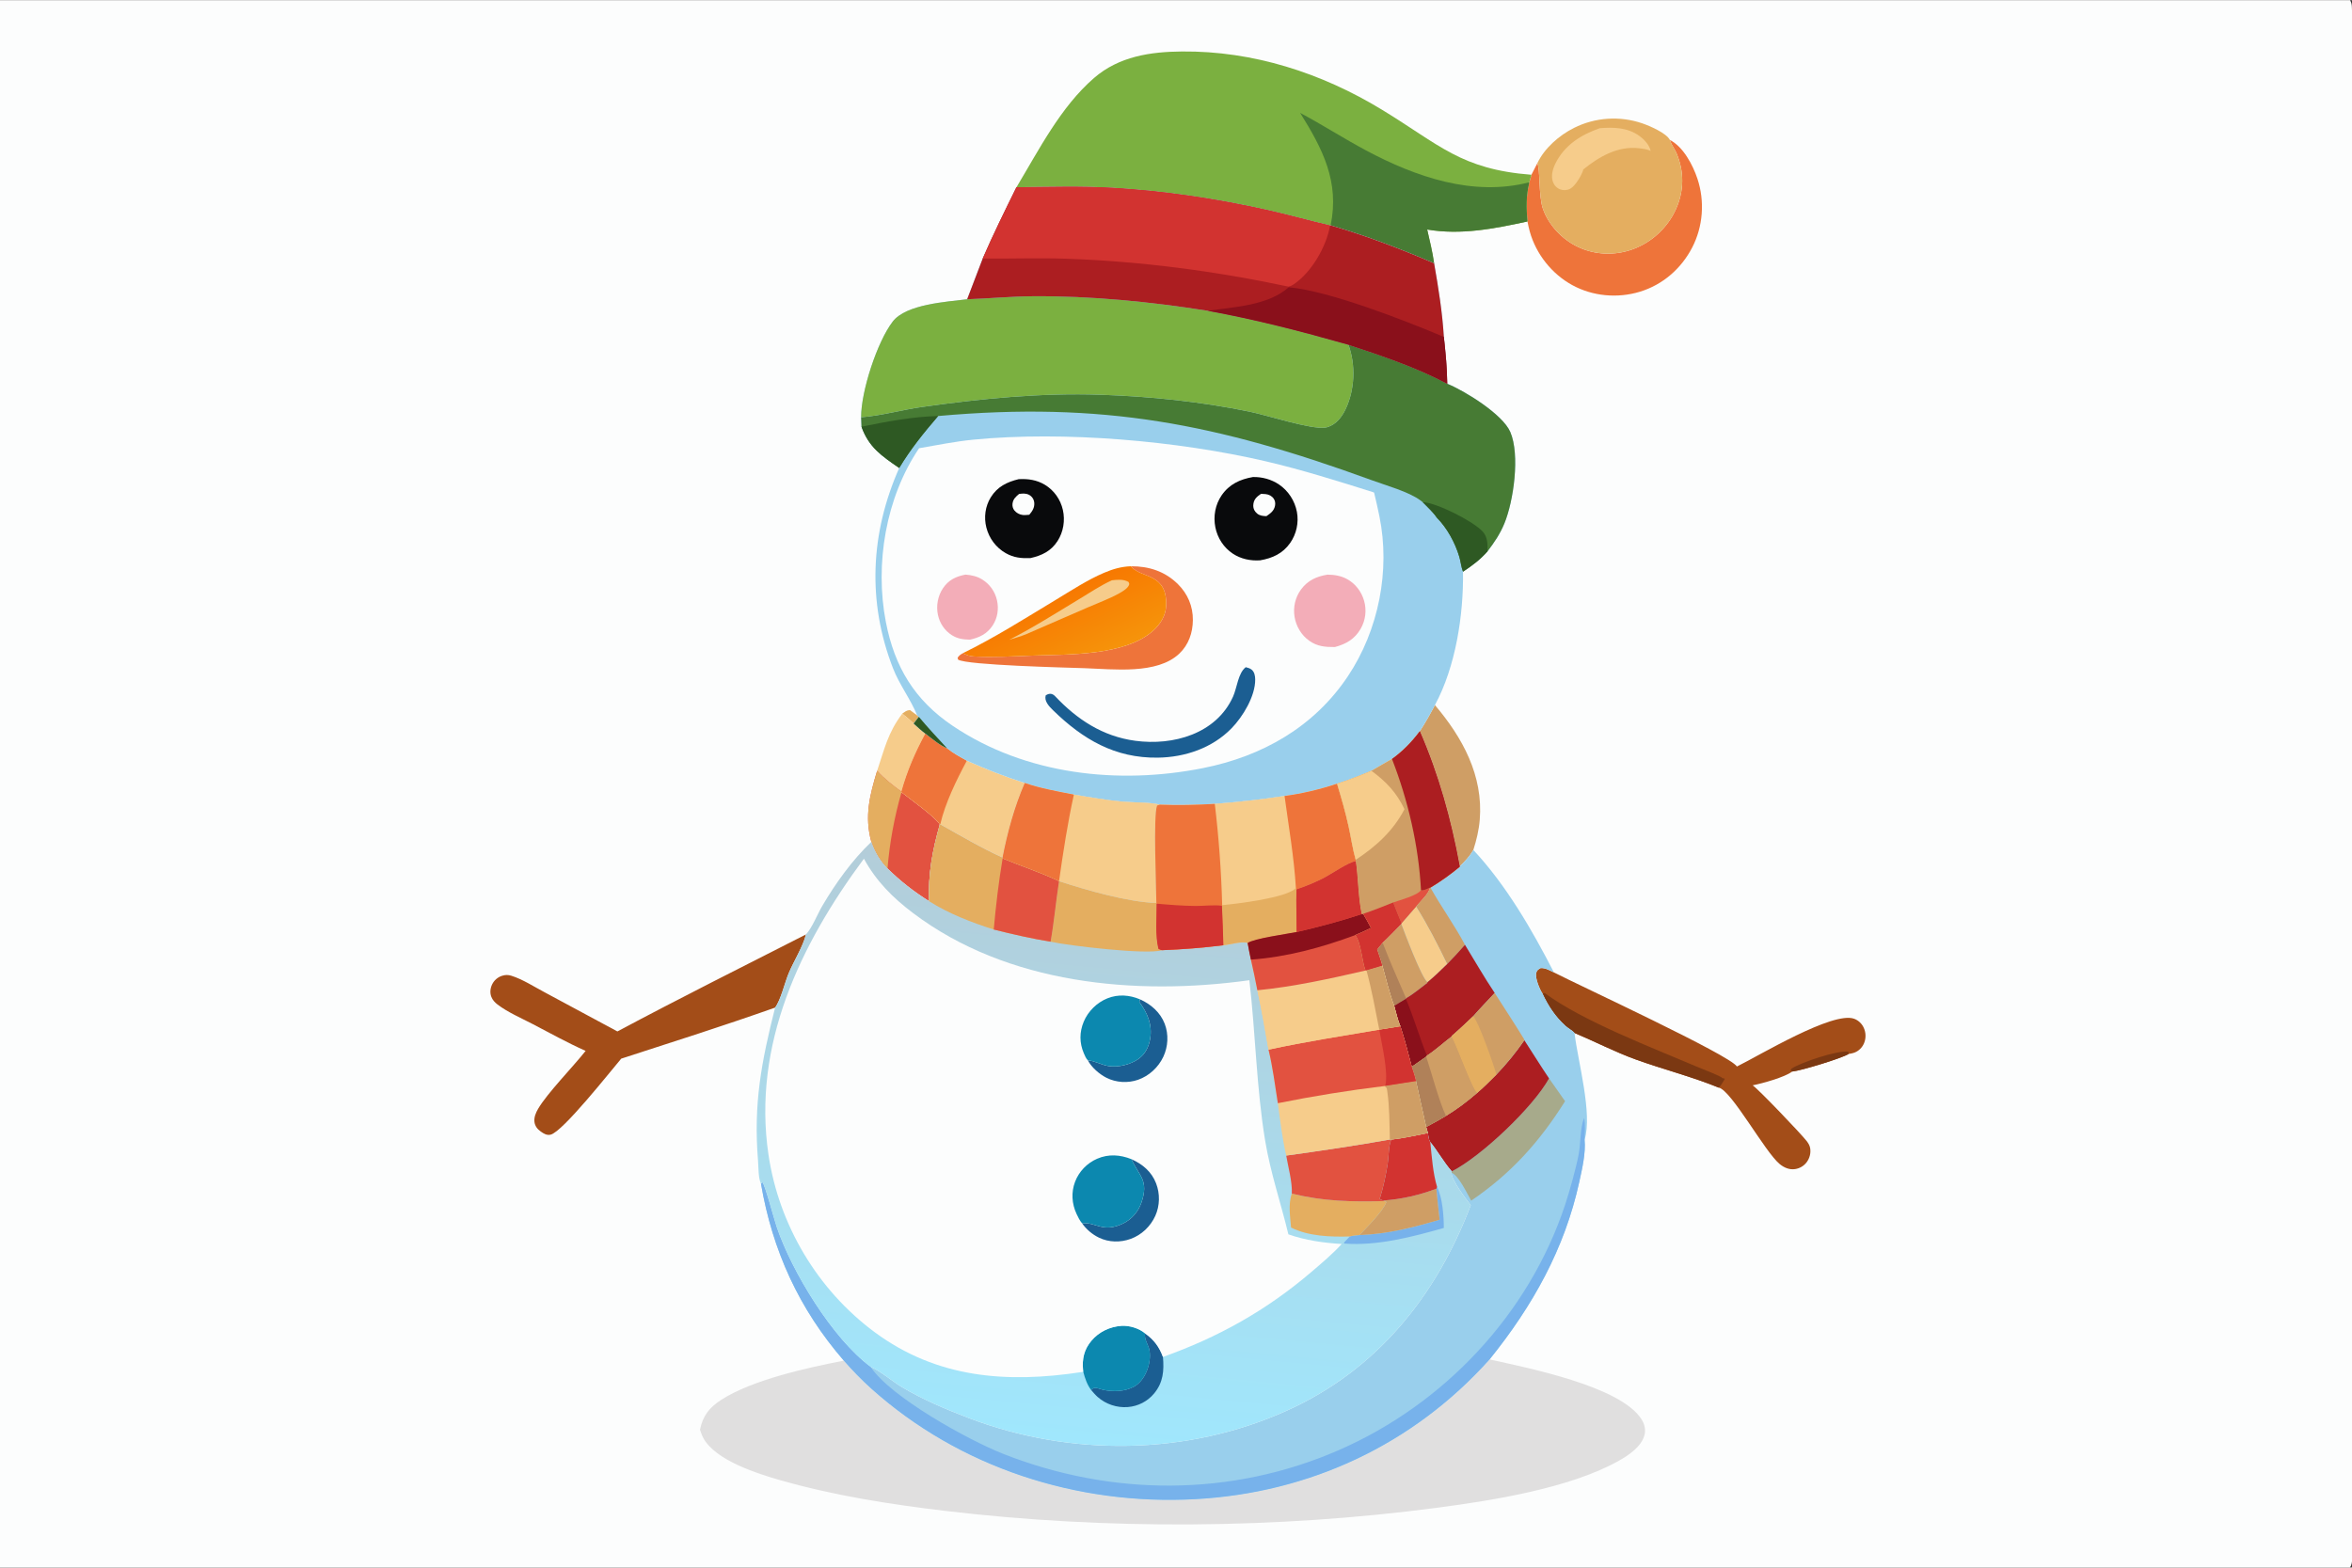<svg version="1.1" xmlns="http://www.w3.org/2000/svg" style="display: block;" viewBox="0 0 2048 1365" width="1536" height="1024">
<rect x="0" y="0" width="2048" height="1365" fill="#333333" stroke="none"/>
<defs>
	<linearGradient id="Gradient1" gradientUnits="userSpaceOnUse" x1="916.357" y1="521.034" x2="943.08" y2="577.751">
		<stop class="stop0" offset="0" stop-opacity="1" stop-color="rgb(247,121,1)"/>
		<stop class="stop1" offset="1" stop-opacity="1" stop-color="rgb(246,147,10)"/>
	</linearGradient>
	<linearGradient id="Gradient2" gradientUnits="userSpaceOnUse" x1="992.696" y1="759.601" x2="945.095" y2="1256.01">
		<stop class="stop0" offset="0" stop-opacity="1" stop-color="rgb(179,205,217)"/>
		<stop class="stop1" offset="1" stop-opacity="1" stop-color="rgb(160,231,253)"/>
	</linearGradient>
</defs>
<path transform="translate(0,0)" fill="rgb(252,253,253)" d="M 0 0 L 2046.25 0 C 2047.39 1.792 2047.78 3.344 2047.88 5.455 C 2048.76 24.67 2048 44.205 2048 63.456 L 2048.01 176.585 L 2048.02 521.767 L 2048.01 1154.27 L 2048 1307.91 C 2048 1318.52 2049.59 1353.27 2047.72 1361.52 C 2047.43 1362.81 2046.95 1363.89 2046.25 1365 L 0 1365 L 0 0 z"/>
<path transform="translate(0,0)" fill="rgb(228,174,96)" d="M 785.625 621.376 C 788.061 619.704 789.313 618.409 792.379 618.239 C 794.516 619.762 796.597 621.341 798.67 622.948 L 800.083 624.151 L 795.552 629.999 C 792.465 626.855 789.042 624.146 785.625 621.376 z"/>
<path transform="translate(0,0)" fill="rgb(246,204,139)" d="M 763.784 671.08 C 770.264 651.9 772.889 638.382 785.625 621.376 C 789.042 624.146 792.465 626.855 795.552 629.999 C 798.87 632.998 802.129 636.084 805.74 638.733 C 796.738 655.341 789.977 671.009 784.858 689.191 C 777.244 683.597 770.111 678.14 763.784 671.08 z"/>
<path transform="translate(0,0)" fill="rgb(207,158,101)" d="M 1249.46 613.896 C 1273.46 642.161 1291.63 675.286 1288.5 713.741 C 1287.76 722.843 1285.66 731.417 1282.91 740.094 C 1279.81 745.55 1275.7 749.96 1271.16 754.264 C 1263.63 713.305 1253 674.87 1236.37 636.538 C 1241.16 629.181 1245.37 621.663 1249.46 613.896 z"/>
<path transform="translate(0,0)" fill="rgb(226,82,64)" d="M 763.784 671.08 C 770.111 678.14 777.244 683.597 784.858 689.191 L 784.984 689.823 C 791.019 694.58 815.913 712.421 818.316 717.965 C 811.909 740.38 808.071 761.303 808.969 784.684 C 795.756 776.395 783.914 767.151 772.792 756.224 C 766.218 749.406 761.851 741.914 758.712 733.048 C 752.585 710.701 757.337 692.493 763.784 671.08 z"/>
<path transform="translate(0,0)" fill="rgb(228,174,96)" d="M 763.784 671.08 C 770.111 678.14 777.244 683.597 784.858 689.191 L 784.984 689.823 C 778.73 711.499 774.654 733.735 772.792 756.224 C 766.218 749.406 761.851 741.914 758.712 733.048 C 752.585 710.701 757.337 692.493 763.784 671.08 z"/>
<path transform="translate(0,0)" fill="rgb(246,204,139)" d="M 805.74 638.733 C 811.743 643.284 817.761 648.554 824.706 651.585 C 830.045 655.844 835.932 659.024 841.873 662.34 C 858.512 669.707 874.935 676.232 892.294 681.72 C 883.309 702.417 877.224 724.661 872.923 746.778 C 854.174 738.259 836.684 727.84 818.712 717.844 L 818.316 717.965 C 815.913 712.421 791.019 694.58 784.984 689.823 L 784.858 689.191 C 789.977 671.009 796.738 655.341 805.74 638.733 z"/>
<path transform="translate(0,0)" fill="rgb(238,116,58)" d="M 805.74 638.733 C 811.743 643.284 817.761 648.554 824.706 651.585 C 830.045 655.844 835.932 659.024 841.873 662.34 C 832.832 679.183 823.015 699.155 818.712 717.844 L 818.316 717.965 C 815.913 712.421 791.019 694.58 784.984 689.823 L 784.858 689.191 C 789.977 671.009 796.738 655.341 805.74 638.733 z"/>
<path transform="translate(0,0)" fill="rgb(238,116,58)" d="M 1454.05 121.733 C 1465.76 127.649 1474.11 143.651 1478.06 155.584 C 1484.55 175.126 1482.95 197.118 1473.47 215.417 C 1463.94 233.829 1447.76 247.891 1427.88 253.918 C 1408.46 259.803 1386.95 257.916 1369.08 248.16 C 1351.26 238.427 1337.54 221.118 1332.07 201.595 C 1331.25 198.672 1330.62 195.689 1330.03 192.714 C 1328.92 180.81 1328.77 170.223 1331.67 158.571 L 1333.49 152.04 L 1338.59 142.063 C 1341.25 146.825 1339.61 170.721 1343.54 181.81 C 1348.6 196.108 1360.37 208.413 1374.01 214.877 C 1389.07 222.013 1406.19 222.566 1421.8 216.876 C 1438.44 210.813 1452.21 197.92 1459.43 181.75 C 1466.46 166.009 1466.53 149.311 1459.94 133.548 C 1458.39 129.855 1455.68 126.436 1454.39 122.771 C 1454.27 122.427 1454.16 122.079 1454.05 121.733 z"/>
<path transform="translate(0,0)" fill="rgb(163,77,24)" d="M 701.829 813.635 C 699.006 824.705 691.182 836.835 686.71 847.573 C 683.336 855.673 679.871 870.763 674.919 877.38 C 630.631 893.044 585.608 907.349 540.915 921.841 C 532.167 932.058 489.912 985.758 479.388 988.043 C 476.084 988.76 473.629 987.235 470.949 985.366 C 468.034 983.334 465.856 980.648 465.383 977.034 C 464.845 972.929 466.54 969 468.553 965.53 C 476.331 952.123 499.005 928.907 509.934 915.077 C 494.233 908.076 479.018 899.625 463.778 891.676 C 453.793 886.467 442.172 881.502 433.217 874.667 C 430.887 872.889 428.923 870.791 427.842 868.019 C 426.459 864.474 426.898 860.511 428.535 857.135 C 430.256 853.587 433.398 850.874 437.156 849.68 C 440.008 848.774 442.408 848.734 445.247 849.625 C 455.269 852.772 465.214 859.3 474.553 864.215 L 537.597 898.125 C 591.842 869.187 647.031 841.539 701.829 813.635 z"/>
<path transform="translate(0,0)" fill="rgb(228,174,96)" d="M 1338.59 142.063 C 1344.82 128.872 1357.62 117.742 1370.48 111.268 C 1388.96 101.968 1410.53 100.56 1430.08 107.279 C 1436.29 109.418 1451.04 115.687 1454.05 121.733 C 1454.16 122.079 1454.27 122.427 1454.39 122.771 C 1455.68 126.436 1458.39 129.855 1459.94 133.548 C 1466.53 149.311 1466.46 166.009 1459.43 181.75 C 1452.21 197.92 1438.44 210.813 1421.8 216.876 C 1406.19 222.566 1389.07 222.013 1374.01 214.877 C 1360.37 208.413 1348.6 196.108 1343.54 181.81 C 1339.61 170.721 1341.25 146.825 1338.59 142.063 z"/>
<path transform="translate(0,0)" fill="rgb(246,204,139)" d="M 1393.06 111.491 C 1405.05 110.516 1417.23 110.829 1427.41 118.181 C 1431.55 121.167 1436.38 126.166 1437.28 131.324 C 1434.44 129.727 1430.24 129.315 1427.03 128.935 C 1408.72 126.772 1392.24 136.383 1378.6 147.454 C 1378.53 147.79 1378.51 148.139 1378.4 148.462 C 1376.72 153.186 1371.69 161.811 1367.27 164.19 C 1364.6 165.629 1361.39 165.8 1358.55 164.761 C 1355.54 163.66 1353.29 161.223 1352.21 158.235 C 1350.28 152.953 1352.11 146.757 1354.53 141.926 C 1362.45 126.106 1376.9 117.045 1393.06 111.491 z"/>
<path transform="translate(0,0)" fill="rgb(163,77,24)" d="M 1343.21 865.288 C 1340.68 861.609 1336.54 851.645 1337.62 847.24 C 1338.24 844.731 1339.43 844.174 1341.44 842.956 C 1345.59 842.631 1349.37 845 1353.05 846.724 C 1375.56 858.314 1506.27 918.699 1512.41 928.659 L 1513.13 928.314 C 1531.76 919.201 1596.09 880.21 1614.55 887.113 C 1618.28 888.51 1621.3 891.42 1622.92 895.058 C 1624.79 899.245 1624.9 904.062 1623.15 908.302 C 1621.62 912.019 1618.7 915.005 1614.95 916.496 C 1613.29 917.155 1611.35 917.456 1609.6 917.79 C 1603.92 921.436 1568.3 932.34 1560.57 933.059 C 1554.13 938.016 1534.53 943.415 1526.1 945.081 C 1531.21 948.404 1568.01 987.052 1572.99 993.395 C 1574.45 995.265 1575.78 997.327 1576.19 999.708 C 1576.94 1003.99 1575.78 1008.5 1573.2 1011.98 C 1570.76 1015.25 1567.11 1017.43 1563.08 1018.02 C 1558.03 1018.76 1553.45 1016.75 1549.62 1013.6 C 1536.72 1002.98 1507.67 949.477 1496.63 947.083 C 1473.07 937.421 1448.15 931.19 1424.23 922.515 C 1405.92 915.874 1388.92 906.974 1371.02 899.475 C 1369.33 897.359 1365.44 895.317 1363.26 893.347 C 1354.31 885.241 1348.35 876.141 1343.21 865.288 z"/>
<path transform="translate(0,0)" fill="rgb(123,56,18)" d="M 1560.57 933.059 L 1559.1 932.02 L 1559.97 930.495 C 1568.41 925.004 1600 914.381 1609.5 915.757 L 1609.6 917.79 C 1603.92 921.436 1568.3 932.34 1560.57 933.059 z"/>
<path transform="translate(0,0)" fill="rgb(123,56,18)" d="M 1343.21 865.288 L 1345.03 864.674 C 1377.69 889.028 1439.94 912.805 1478.73 929.343 C 1481.41 930.486 1499.16 937.29 1499.64 938.713 L 1501.96 939.321 C 1500.37 941.827 1498.78 945.054 1496.63 947.083 C 1473.07 937.421 1448.15 931.19 1424.23 922.515 C 1405.92 915.874 1388.92 906.974 1371.02 899.475 C 1369.33 897.359 1365.44 895.317 1363.26 893.347 C 1354.31 885.241 1348.35 876.141 1343.21 865.288 z"/>
<path transform="translate(0,0)" fill="rgb(123,176,64)" d="M 885.087 162.913 C 904.658 130.336 923.56 92.892 952.68 67.714 C 974.389 48.945 1001.6 44.913 1029.22 44.664 C 1091.09 44.109 1150.53 63.279 1203.11 95.252 C 1253.75 126.052 1271.86 147.254 1333.49 152.04 L 1331.67 158.571 C 1328.77 170.223 1328.92 180.81 1330.03 192.714 C 1301.24 198.989 1272.17 204.755 1242.72 199.729 C 1244.94 209.477 1247.35 219.231 1248.75 229.137 C 1219.17 216.439 1189.58 205.105 1158.64 196.091 L 1158.17 196.222 C 1139.4 191.85 1120.87 186.576 1102.05 182.402 C 1058.33 172.705 1013.83 166.039 969.106 163.426 C 941.047 161.786 913.157 162.719 885.087 162.913 z"/>
<path transform="translate(0,0)" fill="rgb(71,123,52)" d="M 1132.11 98.164 C 1151.5 108.485 1170.04 120.456 1189.42 130.809 C 1232.69 153.913 1282.67 171.257 1331.67 158.571 C 1328.77 170.223 1328.92 180.81 1330.03 192.714 C 1301.24 198.989 1272.17 204.755 1242.72 199.729 C 1244.94 209.477 1247.35 219.231 1248.75 229.137 C 1219.17 216.439 1189.58 205.105 1158.64 196.091 C 1166.57 158 1151.56 129.329 1132.11 98.164 z"/>
<path transform="translate(0,0)" fill="rgb(224,223,223)" d="M 734.771 1184.83 C 742.296 1193.4 750.06 1201.47 758.551 1209.1 C 835.413 1278.12 938.054 1311.08 1040.72 1305.5 C 1140.27 1300.1 1230.51 1258.09 1297.05 1183.76 C 1330.22 1191.22 1410.99 1206.99 1429.32 1235.89 C 1431.92 1239.99 1433.15 1244.66 1431.97 1249.46 C 1429.43 1259.81 1417.94 1267.38 1409.28 1272.22 C 1366.9 1295.92 1299.88 1306.59 1251.49 1312.96 C 1111.61 1331.39 963.404 1332.33 823.353 1315.73 C 775.011 1310 726.594 1302.43 679.7 1289.04 C 659.542 1283.28 622.943 1271.75 612.405 1252.21 C 611.189 1249.95 610.344 1247.44 609.493 1245.03 C 612.018 1232.87 617.507 1225.8 627.917 1219.05 C 654.904 1201.56 702.992 1191.01 734.771 1184.83 z"/>
<path transform="translate(0,0)" fill="rgb(153,207,236)" d="M 1271.16 754.264 C 1275.7 749.96 1279.81 745.55 1282.91 740.094 C 1311.41 770.554 1334.16 809.834 1353.05 846.724 C 1349.37 845 1345.59 842.631 1341.44 842.956 C 1339.43 844.174 1338.24 844.731 1337.62 847.24 C 1336.54 851.645 1340.68 861.609 1343.21 865.288 C 1348.35 876.141 1354.31 885.241 1363.26 893.347 C 1365.44 895.317 1369.33 897.359 1371.02 899.475 C 1371.04 899.681 1371.06 899.886 1371.09 900.091 C 1373.81 923.53 1386.91 970.046 1379.77 992.381 C 1380.89 1003.97 1377.64 1017.74 1375.17 1029.07 C 1362.41 1087.64 1334.4 1137.41 1297.05 1183.76 C 1230.51 1258.09 1140.27 1300.1 1040.72 1305.5 C 938.054 1311.08 835.413 1278.12 758.551 1209.1 C 750.06 1201.47 742.296 1193.4 734.771 1184.83 C 695.858 1140 672.595 1089.04 662.609 1030.64 L 663.923 1029.54 C 666.493 1033.03 673.901 1061.36 676.271 1068.38 C 689.397 1107.27 724.902 1165.67 758.055 1190.21 C 767.699 1194.53 776.407 1202.55 785.592 1208.03 C 803.618 1218.79 823.967 1227.38 843.546 1234.84 C 932.445 1268.71 1033.6 1267.6 1120.58 1228.35 C 1198.8 1193.05 1250.65 1128.57 1280.65 1049.45 C 1276.3 1043.99 1263.68 1027.35 1263.89 1021.09 L 1264.17 1020 C 1257.17 1012.1 1252.12 1002.63 1245.42 994.452 C 1243.9 992.458 1243.73 989.07 1243.29 986.634 L 1241.81 981.321 L 1232.93 941.338 C 1232.05 937.11 1230.6 933.015 1229.28 928.907 C 1226.22 917.049 1223.13 905.272 1219.33 893.619 C 1216.97 888.167 1215.67 881.71 1213.99 875.981 C 1209.68 864.796 1206.9 852.429 1203.65 840.874 C 1202.47 836.137 1200.64 831.398 1199.14 826.741 L 1203.92 820.779 C 1209.48 815.544 1214.77 809.946 1220.16 804.534 L 1220.42 803.887 L 1233.05 789.372 C 1236.86 784.133 1243.23 779.296 1245.09 772.98 L 1245.57 772.929 C 1254.55 767.516 1262.89 761.568 1270.96 754.879 L 1271.16 754.264 z"/>
<path transform="translate(0,0)" fill="rgb(207,158,101)" d="M 1245.09 772.98 L 1245.57 772.929 C 1255.04 789.842 1266.46 805.445 1275.61 822.684 C 1270.55 828.418 1265.47 834.05 1260.09 839.477 C 1251.9 822.509 1243.09 805.298 1233.05 789.372 C 1236.86 784.133 1243.23 779.296 1245.09 772.98 z"/>
<path transform="translate(0,0)" fill="rgb(246,204,139)" d="M 1233.05 789.372 C 1243.09 805.298 1251.9 822.509 1260.09 839.477 C 1254.49 844.895 1248.97 850.371 1242.92 855.282 C 1237.49 850.731 1223.31 812.934 1220.16 804.534 L 1220.42 803.887 L 1233.05 789.372 z"/>
<path transform="translate(0,0)" fill="rgb(207,158,101)" d="M 1220.16 804.534 C 1223.31 812.934 1237.49 850.731 1242.92 855.282 L 1242.86 855.843 C 1236.84 860.356 1230.82 865.499 1224.32 869.279 L 1224.2 869.849 L 1213.99 875.981 C 1209.68 864.796 1206.9 852.429 1203.65 840.874 C 1202.47 836.137 1200.64 831.398 1199.14 826.741 L 1203.92 820.779 C 1209.48 815.544 1214.77 809.946 1220.16 804.534 z"/>
<path transform="translate(0,0)" fill="rgb(176,129,89)" d="M 1203.92 820.779 C 1210.17 837.164 1217.35 853.192 1224.32 869.279 L 1224.2 869.849 L 1213.99 875.981 C 1209.68 864.796 1206.9 852.429 1203.65 840.874 C 1202.47 836.137 1200.64 831.398 1199.14 826.741 L 1203.92 820.779 z"/>
<path transform="translate(0,0)" fill="rgb(167,170,139)" d="M 1348.84 939.04 L 1362.79 958.887 C 1340.63 994.216 1315.65 1022.03 1281.04 1045.5 C 1277.36 1039.2 1270.39 1023.94 1263.89 1021.09 L 1264.17 1020 C 1289.98 1006.87 1334.98 964.081 1348.84 939.04 z"/>
<path transform="translate(0,0)" fill="rgb(172,30,33)" d="M 1275.61 822.684 C 1284.16 836.647 1292.39 851.043 1301.5 864.636 C 1295.24 871.376 1288.81 878.015 1282.76 884.93 C 1276.61 890.707 1270.53 896.56 1264.13 902.045 L 1263.9 902.674 C 1256.76 908.058 1250 914.416 1242.49 919.218 L 1241.87 920.117 L 1229.28 928.907 C 1226.22 917.049 1223.13 905.272 1219.33 893.619 C 1216.97 888.167 1215.67 881.71 1213.99 875.981 L 1224.2 869.849 L 1224.32 869.279 C 1230.82 865.499 1236.84 860.356 1242.86 855.843 L 1242.92 855.282 C 1248.97 850.371 1254.49 844.895 1260.09 839.477 C 1265.47 834.05 1270.55 828.418 1275.61 822.684 z"/>
<path transform="translate(0,0)" fill="rgb(138,16,27)" d="M 1224.2 869.849 C 1231.12 885.938 1235.87 902.98 1242.49 919.218 L 1241.87 920.117 L 1229.28 928.907 C 1226.22 917.049 1223.13 905.272 1219.33 893.619 C 1216.97 888.167 1215.67 881.71 1213.99 875.981 L 1224.2 869.849 z"/>
<path transform="translate(0,0)" fill="rgb(172,30,33)" d="M 1327.33 905.804 C 1334.51 916.86 1341.47 928.12 1348.84 939.04 C 1334.98 964.081 1289.98 1006.87 1264.17 1020 C 1257.17 1012.1 1252.12 1002.63 1245.42 994.452 C 1243.9 992.458 1243.73 989.07 1243.29 986.634 L 1241.81 981.321 C 1247.68 978.262 1253.38 975.041 1259.08 971.682 C 1268.74 965.843 1277.57 959.125 1286.1 951.75 C 1292.02 946.714 1297.46 941.177 1302.97 935.703 C 1311.95 926.304 1319.97 916.524 1327.33 905.804 z"/>
<path transform="translate(0,0)" fill="rgb(207,158,101)" d="M 1301.5 864.636 C 1310.1 878.134 1318.96 891.527 1327.29 905.186 L 1327.33 905.804 C 1319.97 916.524 1311.95 926.304 1302.97 935.703 C 1297.46 941.177 1292.02 946.714 1286.1 951.75 C 1277.57 959.125 1268.74 965.843 1259.08 971.682 C 1253.38 975.041 1247.68 978.262 1241.81 981.321 L 1232.93 941.338 C 1232.05 937.11 1230.6 933.015 1229.28 928.907 L 1241.87 920.117 L 1242.49 919.218 C 1250 914.416 1256.76 908.058 1263.9 902.674 L 1264.13 902.045 C 1270.53 896.56 1276.61 890.707 1282.76 884.93 C 1288.81 878.015 1295.24 871.376 1301.5 864.636 z"/>
<path transform="translate(0,0)" fill="rgb(228,174,96)" d="M 1282.76 884.93 C 1287.36 889.139 1301 928.114 1302.97 935.703 C 1297.46 941.177 1292.02 946.714 1286.1 951.75 C 1281.85 948.544 1268.24 910.364 1263.9 902.674 L 1264.13 902.045 C 1270.53 896.56 1276.61 890.707 1282.76 884.93 z"/>
<path transform="translate(0,0)" fill="rgb(207,158,101)" d="M 1242.49 919.218 C 1250 914.416 1256.76 908.058 1263.9 902.674 C 1268.24 910.364 1281.85 948.544 1286.1 951.75 C 1277.57 959.125 1268.74 965.843 1259.08 971.682 C 1253.38 975.041 1247.68 978.262 1241.81 981.321 L 1232.93 941.338 C 1232.05 937.11 1230.6 933.015 1229.28 928.907 L 1241.87 920.117 L 1242.49 919.218 z"/>
<path transform="translate(0,0)" fill="rgb(176,129,89)" d="M 1241.87 920.117 C 1246.4 933.808 1253.37 959.959 1259.08 971.682 C 1253.38 975.041 1247.68 978.262 1241.81 981.321 L 1232.93 941.338 C 1232.05 937.11 1230.6 933.015 1229.28 928.907 L 1241.87 920.117 z"/>
<path transform="translate(0,0)" fill="rgb(119,178,235)" d="M 758.055 1190.21 C 775.381 1216.72 843.608 1254.22 873.427 1265.98 C 967.835 1303.21 1071.99 1303.63 1165.49 1262.9 C 1257.26 1222.92 1331.22 1144.57 1362.81 1049.11 C 1366.76 1037.18 1372.28 1017.45 1374.61 1005.3 C 1376.49 995.43 1375.74 982.633 1379.37 973.408 C 1380.58 979.547 1379.95 986.149 1379.77 992.381 C 1380.89 1003.97 1377.64 1017.74 1375.17 1029.07 C 1362.41 1087.64 1334.4 1137.41 1297.05 1183.76 C 1230.51 1258.09 1140.27 1300.1 1040.72 1305.5 C 938.054 1311.08 835.413 1278.12 758.551 1209.1 C 750.06 1201.47 742.296 1193.4 734.771 1184.83 C 695.858 1140 672.595 1089.04 662.609 1030.64 L 663.923 1029.54 C 666.493 1033.03 673.901 1061.36 676.271 1068.38 C 689.397 1107.27 724.902 1165.67 758.055 1190.21 z"/>
<path transform="translate(0,0)" fill="rgb(153,207,236)" d="M 885.087 162.913 C 913.157 162.719 941.047 161.786 969.106 163.426 C 1013.83 166.039 1058.33 172.705 1102.05 182.402 C 1120.87 186.576 1139.4 191.85 1158.17 196.222 L 1158.64 196.091 C 1189.58 205.105 1219.17 216.439 1248.75 229.137 C 1252.45 250.203 1255.93 271.869 1257.22 293.246 C 1258.71 306.689 1260.03 320.511 1260.17 334.043 C 1275.48 340.253 1308.45 360.589 1315.1 376.074 C 1323.64 395.945 1318.03 436.11 1309.92 455.778 C 1306.19 464.826 1301.17 472.289 1295.26 479.979 C 1288.92 487.149 1281.88 492.463 1273.91 497.69 C 1274.46 535.34 1267.55 580.472 1249.46 613.896 C 1245.37 621.663 1241.16 629.181 1236.37 636.538 C 1229.35 645.916 1221.61 653.94 1212.06 660.825 L 1194.19 671.135 C 1184.29 675.273 1174.49 679.191 1164.25 682.367 C 1149.8 687.205 1133.6 691.081 1118.52 693.062 C 1098.29 696.16 1078.19 698.384 1057.78 699.932 C 1041.8 700.872 1025.78 701.268 1009.77 700.623 C 1001.62 698.478 986.355 698.834 977.239 697.986 C 963.099 696.67 949.076 694.23 935.082 691.856 C 920.749 689.038 906.133 686.485 892.294 681.72 C 874.935 676.232 858.512 669.707 841.873 662.34 C 835.932 659.024 830.045 655.844 824.706 651.585 C 817.761 648.554 811.743 643.284 805.74 638.733 C 802.129 636.084 798.87 632.998 795.552 629.999 L 800.083 624.151 L 798.67 622.948 C 792.927 608.738 783.175 596.272 777.538 581.732 C 755.01 523.628 757.924 464.058 782.995 407.381 C 767.915 396.964 756.592 389.521 750.156 371.443 L 749.824 363.243 C 749.712 340.85 763.728 297.563 777.396 279.828 C 789.005 264.765 824.239 262.685 842.141 260.466 L 855.689 225.017 C 864.801 204.022 874.951 183.429 885.087 162.913 z"/>
<path transform="translate(0,0)" fill="rgb(46,89,35)" d="M 800.083 624.151 C 808.006 633.631 816.315 642.536 824.706 651.585 C 817.761 648.554 811.743 643.284 805.74 638.733 C 802.129 636.084 798.87 632.998 795.552 629.999 L 800.083 624.151 z"/>
<path transform="translate(0,0)" fill="rgb(71,123,52)" d="M 1174.15 300.069 C 1202.92 309.581 1233.34 319.774 1260.17 334.043 C 1275.48 340.253 1308.45 360.589 1315.1 376.074 C 1323.64 395.945 1318.03 436.11 1309.92 455.778 C 1306.19 464.826 1301.17 472.289 1295.26 479.979 C 1288.92 487.149 1281.88 492.463 1273.91 497.69 C 1272.34 493.74 1271.93 488.865 1270.69 484.717 C 1267.04 472.513 1260.13 459.746 1251.11 450.662 C 1247.78 445.742 1242.98 441.477 1238.86 437.204 C 1238.49 436.897 1238.11 436.591 1237.73 436.302 L 1237.11 435.838 C 1226.68 427.939 1206.46 422.561 1193.82 417.819 C 1059.44 368.835 960.016 349.349 816.904 362.15 C 804.36 376.766 792.922 390.807 782.995 407.381 C 767.915 396.964 756.592 389.521 750.156 371.443 L 749.824 363.243 C 767.576 361.875 785.309 356.748 803.017 354.25 C 854.322 347.014 906.557 341.822 958.423 343.612 C 1001.87 345.11 1045.52 349.614 1088.12 358.356 C 1103.41 361.494 1141.42 373.945 1153.86 372.256 C 1154.62 372.152 1155.29 372.007 1156.03 371.772 C 1163.49 369.398 1168.43 363.039 1171.67 356.225 C 1179.77 339.183 1180.59 317.704 1174.15 300.069 z"/>
<path transform="translate(0,0)" fill="rgb(46,89,35)" d="M 1238.86 437.204 C 1250.97 437.592 1282.37 453.652 1290.76 462.451 C 1295.56 467.495 1295.26 473.482 1295.26 479.979 C 1288.92 487.149 1281.88 492.463 1273.91 497.69 C 1272.34 493.74 1271.93 488.865 1270.69 484.717 C 1267.04 472.513 1260.13 459.746 1251.11 450.662 C 1247.78 445.742 1242.98 441.477 1238.86 437.204 z"/>
<path transform="translate(0,0)" fill="rgb(46,89,35)" d="M 750.156 371.443 C 771.878 367.039 794.699 362.674 816.904 362.15 C 804.36 376.766 792.922 390.807 782.995 407.381 C 767.915 396.964 756.592 389.521 750.156 371.443 z"/>
<path transform="translate(0,0)" fill="rgb(123,176,64)" d="M 842.141 260.466 C 861.179 259.811 880.173 257.986 899.227 257.844 C 950.106 257.463 1001.33 262.575 1051.55 270.488 C 1093.36 278.108 1133.31 288.474 1174.15 300.069 C 1180.59 317.704 1179.77 339.183 1171.67 356.225 C 1168.43 363.039 1163.49 369.398 1156.03 371.772 C 1155.29 372.007 1154.62 372.152 1153.86 372.256 C 1141.42 373.945 1103.41 361.494 1088.12 358.356 C 1045.52 349.614 1001.87 345.11 958.423 343.612 C 906.557 341.822 854.322 347.014 803.017 354.25 C 785.309 356.748 767.576 361.875 749.824 363.243 C 749.712 340.85 763.728 297.563 777.396 279.828 C 789.005 264.765 824.239 262.685 842.141 260.466 z"/>
<path transform="translate(0,0)" fill="rgb(172,30,33)" d="M 885.087 162.913 C 913.157 162.719 941.047 161.786 969.106 163.426 C 1013.83 166.039 1058.33 172.705 1102.05 182.402 C 1120.87 186.576 1139.4 191.85 1158.17 196.222 L 1158.64 196.091 C 1189.58 205.105 1219.17 216.439 1248.75 229.137 C 1252.45 250.203 1255.93 271.869 1257.22 293.246 C 1258.71 306.689 1260.03 320.511 1260.17 334.043 C 1233.34 319.774 1202.92 309.581 1174.15 300.069 C 1133.31 288.474 1093.36 278.108 1051.55 270.488 C 1001.33 262.575 950.106 257.463 899.227 257.844 C 880.173 257.986 861.179 259.811 842.141 260.466 L 855.689 225.017 C 864.801 204.022 874.951 183.429 885.087 162.913 z"/>
<path transform="translate(0,0)" fill="rgb(138,16,27)" d="M 1122.16 250.012 C 1157.41 253.162 1223.44 278.979 1257.22 293.246 C 1258.71 306.689 1260.03 320.511 1260.17 334.043 C 1233.34 319.774 1202.92 309.581 1174.15 300.069 C 1133.31 288.474 1093.36 278.108 1051.55 270.488 C 1074.36 267.187 1104.01 266.095 1122.16 250.012 z"/>
<path transform="translate(0,0)" fill="rgb(210,51,48)" d="M 885.087 162.913 C 913.157 162.719 941.047 161.786 969.106 163.426 C 1013.83 166.039 1058.33 172.705 1102.05 182.402 C 1120.87 186.576 1139.4 191.85 1158.17 196.222 C 1154.9 214.806 1141.93 237.265 1126.1 247.73 C 1124.71 248.654 1123.58 249.075 1121.96 249.459 C 1058.19 235.941 993.416 227.341 928.224 225.151 C 904.095 224.341 879.844 225.242 855.689 225.017 C 864.801 204.022 874.951 183.429 885.087 162.913 z"/>
<path transform="translate(0,0)" fill="rgb(252,253,253)" d="M 800.298 390.202 C 816.096 387.478 831.705 384.291 847.683 382.731 C 926.259 375.055 1025.5 383.711 1102.29 401.627 C 1133.9 409.002 1164.93 418.831 1195.87 428.551 L 1196.51 428.871 C 1198.17 435.736 1199.72 442.644 1201.13 449.565 C 1210.74 496.748 1200.44 548.631 1173.73 588.695 C 1144.2 633.009 1099.04 658.55 1047.5 668.797 C 973.663 683.477 892.926 674.58 829.652 632.029 C 796.286 609.591 778.917 580.569 771.364 541.551 C 761.599 491.105 771.268 433.156 800.298 390.202 z"/>
<path transform="translate(0,0)" fill="rgb(243,173,184)" d="M 840.722 500.276 C 845.948 500.676 850.869 501.76 855.359 504.574 C 861.892 508.668 866.428 515.107 868.125 522.621 C 869.829 530.165 868.622 538.009 864.383 544.523 C 859.648 551.801 852.848 555.122 844.615 556.931 C 838.808 556.808 833.875 556.193 828.871 553.04 C 822.582 549.078 818.34 542.747 816.742 535.52 C 814.99 527.597 816.576 518.844 821.115 512.105 C 825.975 504.89 832.408 501.848 840.722 500.276 z"/>
<path transform="translate(0,0)" fill="rgb(27,94,146)" d="M 1084.73 580.907 C 1086.52 581.341 1088.48 581.883 1089.92 583.093 C 1092.36 585.14 1092.93 588.568 1092.96 591.574 C 1093.11 606.105 1082.21 624.047 1072.36 634.133 C 1055.56 651.341 1031.93 659.339 1008.23 659.688 C 970.82 660.241 942.935 643.717 917.116 618.58 C 915.247 616.77 913.236 614.733 911.886 612.505 C 910.477 610.178 909.904 608.135 910.519 605.499 C 913.4 603.474 916.267 603.554 918.723 606.155 C 937.959 626.531 960.184 641.181 988.529 644.997 C 1021.51 649.439 1059.03 639.009 1073.67 606.553 C 1077.18 598.764 1078.03 586.068 1084.73 580.907 z"/>
<path transform="translate(0,0)" fill="rgb(243,173,184)" d="M 1155.93 500.299 C 1161.94 500.354 1167.65 501.272 1172.98 504.195 C 1180.26 508.185 1185.48 515.061 1187.77 523.009 C 1190.16 531.342 1189.06 540.12 1184.71 547.609 C 1179.54 556.496 1172.03 560.749 1162.37 563.348 C 1153.95 563.392 1147.1 562.885 1140.02 557.876 C 1133.18 553.043 1128.56 545.271 1127.23 537.034 C 1125.89 528.696 1127.8 520.154 1132.8 513.312 C 1138.65 505.298 1146.39 501.84 1155.93 500.299 z"/>
<path transform="translate(0,0)" fill="rgb(9,10,12)" d="M 887.04 417.149 C 895.21 416.706 902.82 417.783 909.93 422.097 C 917.877 426.918 923.456 434.896 925.497 443.944 C 927.572 453.14 925.977 463.085 920.862 471.031 C 915.212 479.806 907.14 483.687 897.245 485.888 C 889.284 486.18 882.834 485.591 875.773 481.597 C 867.33 476.821 861.245 468.666 858.864 459.281 C 856.609 450.391 857.866 440.802 862.715 432.967 C 868.451 423.7 876.772 419.629 887.04 417.149 z"/>
<path transform="translate(0,0)" fill="rgb(252,253,253)" d="M 887.318 430.051 C 887.938 429.958 888.558 429.864 889.182 429.795 C 892.315 429.452 895.311 429.833 897.762 431.99 C 899.469 433.492 900.449 435.567 900.595 437.828 C 900.873 442.144 898.861 445.037 896.246 448.153 C 894.399 448.298 892.317 448.557 890.474 448.34 C 887.725 448.016 884.974 446.521 883.24 444.348 C 881.929 442.706 881.388 440.568 881.643 438.495 C 882.132 434.522 884.468 432.468 887.318 430.051 z"/>
<path transform="translate(0,0)" fill="rgb(238,116,58)" d="M 984.709 492.992 C 1000.39 492.92 1014.34 497.355 1025.69 508.588 C 1034.22 517.041 1038.81 527.866 1038.69 539.9 C 1038.59 550.902 1035.02 561.319 1026.95 569.023 C 1007.63 587.489 969.341 582.598 944.355 581.767 C 928.74 581.248 842.011 579.173 834.259 574.325 L 833.841 572.629 C 835.229 570.698 836.35 569.851 838.428 568.714 C 841.605 570.382 844.294 571.361 847.916 571.559 C 864.822 572.484 882.026 571.443 898.937 570.817 C 930.14 569.662 979.85 571.229 1004.34 548.907 C 1010.53 543.262 1015.12 535.782 1015.42 527.233 C 1016.41 498.78 994.13 503.696 985.059 493.423 C 984.936 493.285 984.826 493.136 984.709 492.992 z"/>
<path transform="translate(0,0)" fill="rgb(9,10,12)" d="M 1090.97 415.29 C 1098.89 415.09 1107.07 417.309 1113.65 421.753 C 1121.8 427.264 1127.46 435.979 1129.28 445.643 C 1131.04 455.001 1128.87 464.927 1123.41 472.72 C 1116.97 481.913 1108.01 485.99 1097.24 487.835 C 1088.9 488.406 1080.5 486.669 1073.47 482.012 C 1065.55 476.762 1060.13 468.391 1058.27 459.099 C 1056.34 449.471 1058.18 439.295 1063.77 431.175 C 1070.4 421.547 1079.75 417.247 1090.97 415.29 z"/>
<path transform="translate(0,0)" fill="rgb(252,253,253)" d="M 1098.05 429.905 C 1099.38 429.952 1100.7 430.007 1102.01 430.149 C 1104.86 430.456 1107.39 431.723 1109.07 434.107 C 1110.36 435.942 1110.64 438.195 1110.2 440.362 C 1109.28 444.874 1106.27 446.91 1102.75 449.352 C 1102.03 449.329 1101.32 449.306 1100.61 449.25 C 1097.48 449 1095.09 448.019 1093.09 445.516 C 1091.45 443.453 1091 441.095 1091.42 438.518 C 1092.11 434.212 1094.71 432.226 1098.05 429.905 z"/>
<path transform="translate(0,0)" fill="url(#Gradient1)" d="M 838.428 568.714 C 866.08 555.236 892.722 538.26 919.107 522.384 C 932.876 514.1 946.605 504.971 961.416 498.667 C 969.07 495.409 976.371 493.3 984.709 492.992 C 984.826 493.136 984.936 493.285 985.059 493.423 C 994.13 503.696 1016.41 498.78 1015.42 527.233 C 1015.12 535.782 1010.53 543.262 1004.34 548.907 C 979.85 571.229 930.14 569.662 898.937 570.817 C 882.026 571.443 864.822 572.484 847.916 571.559 C 844.294 571.361 841.605 570.382 838.428 568.714 z"/>
<path transform="translate(0,0)" fill="rgb(246,204,139)" d="M 968.216 505.204 C 973.213 504.676 978.099 504.115 982.647 506.639 C 983.204 507.958 983.624 508.059 983.013 509.48 C 981.716 512.5 977.237 515.104 974.422 516.655 C 965.784 521.413 956.005 524.998 946.929 528.952 L 893.928 551.991 C 889.049 554.061 883.83 555.475 878.771 557.056 C 899.792 546.376 919.751 533.626 939.935 521.465 C 949.193 515.886 958.377 509.677 968.216 505.204 z"/>
<path transform="translate(0,0)" fill="url(#Gradient2)" d="M 1236.37 636.538 C 1253 674.87 1263.63 713.305 1271.16 754.264 L 1270.96 754.879 C 1262.89 761.568 1254.55 767.516 1245.57 772.929 L 1245.09 772.98 C 1243.23 779.296 1236.86 784.133 1233.05 789.372 L 1220.42 803.887 L 1220.16 804.534 C 1214.77 809.946 1209.48 815.544 1203.92 820.779 L 1199.14 826.741 C 1200.64 831.398 1202.47 836.137 1203.65 840.874 C 1206.9 852.429 1209.68 864.796 1213.99 875.981 C 1215.67 881.71 1216.97 888.167 1219.33 893.619 C 1223.13 905.272 1226.22 917.049 1229.28 928.907 C 1230.6 933.015 1232.05 937.11 1232.93 941.338 L 1241.81 981.321 L 1243.29 986.634 C 1243.73 989.07 1243.9 992.458 1245.42 994.452 C 1252.12 1002.63 1257.17 1012.1 1264.17 1020 L 1263.89 1021.09 C 1263.68 1027.35 1276.3 1043.99 1280.65 1049.45 C 1250.65 1128.57 1198.8 1193.05 1120.58 1228.35 C 1033.6 1267.6 932.445 1268.71 843.546 1234.84 C 823.967 1227.38 803.618 1218.79 785.592 1208.03 C 776.407 1202.55 767.699 1194.53 758.055 1190.21 C 724.902 1165.67 689.397 1107.27 676.271 1068.38 C 673.901 1061.36 666.493 1033.03 663.923 1029.54 L 662.609 1030.64 C 660.213 1026.09 660.489 1015.97 660.057 1010.72 C 655.984 961.225 662.972 924.745 674.919 877.38 C 679.871 870.763 683.336 855.673 686.71 847.573 C 691.182 836.835 699.006 824.705 701.829 813.635 C 707.305 807.599 711.711 796.127 715.961 788.882 C 727.54 769.14 742.085 748.84 758.712 733.048 C 761.851 741.914 766.218 749.406 772.792 756.224 C 783.914 767.151 795.756 776.395 808.969 784.684 C 808.071 761.303 811.909 740.38 818.316 717.965 L 818.712 717.844 C 836.684 727.84 854.174 738.259 872.923 746.778 C 877.224 724.661 883.309 702.417 892.294 681.72 C 906.133 686.485 920.749 689.038 935.082 691.856 C 949.076 694.23 963.099 696.67 977.239 697.986 C 986.355 698.834 1001.62 698.478 1009.77 700.623 C 1025.78 701.268 1041.8 700.872 1057.78 699.932 C 1078.19 698.384 1098.29 696.16 1118.52 693.062 C 1133.6 691.081 1149.8 687.205 1164.25 682.367 C 1174.49 679.191 1184.29 675.273 1194.19 671.135 L 1212.06 660.825 C 1221.61 653.94 1229.35 645.916 1236.37 636.538 z"/>
<path transform="translate(0,0)" fill="rgb(119,178,235)" d="M 1251.34 1033.6 C 1256.1 1042.87 1257.17 1058.93 1257.22 1069.27 C 1229.78 1077.06 1199.34 1085.09 1170.57 1082.87 L 1170.18 1082.14 L 1175.35 1076.69 C 1178.09 1075.83 1180.86 1075.71 1183.7 1075.48 C 1207.86 1074.73 1230.55 1068.88 1253.57 1062.13 C 1252.56 1053.13 1251.53 1044.14 1250.74 1035.12 L 1251.34 1033.6 z"/>
<path transform="translate(0,0)" fill="rgb(27,94,146)" d="M 950.09 1210.4 C 950.975 1209.39 952.105 1208.65 953.499 1208.54 C 955.107 1208.41 958.658 1209.84 960.385 1210.21 C 969.243 1212.11 979.301 1211.88 987.412 1207.49 C 997.327 1202.12 1002.65 1187.08 1000.96 1176.24 C 1000.21 1171.41 995.791 1165.77 997.188 1161.19 C 1004.89 1166.76 1009.32 1172.73 1012.64 1181.64 C 1013.7 1193.55 1012.89 1203.87 1004.93 1213.45 C 999.192 1220.35 990.988 1224.57 982.045 1225.27 C 972.533 1226.02 962.925 1222.82 955.777 1216.48 C 953.713 1214.65 951.885 1212.49 950.09 1210.4 z"/>
<path transform="translate(0,0)" fill="rgb(207,158,101)" d="M 1204.98 1045.34 C 1220.75 1044.23 1235.96 1040.66 1250.74 1035.12 C 1251.53 1044.14 1252.56 1053.13 1253.57 1062.13 C 1230.55 1068.88 1207.86 1074.73 1183.7 1075.48 C 1190.18 1068.66 1204.21 1054.88 1207.17 1046.67 L 1205.24 1045.88 L 1204.98 1045.34 z"/>
<path transform="translate(0,0)" fill="rgb(210,51,48)" d="M 1243.29 986.634 C 1243.73 989.07 1243.9 992.458 1245.42 994.452 C 1246.71 1007.03 1247.68 1021.51 1251.34 1033.6 L 1250.74 1035.12 C 1235.96 1040.66 1220.75 1044.23 1204.98 1045.34 C 1203.39 1045.12 1202.66 1044.86 1201.39 1043.88 C 1204.53 1033.99 1206.66 1023.64 1208.31 1013.4 C 1209.32 1007.08 1208.96 997.948 1211.44 992.339 C 1222.15 991.129 1232.73 988.76 1243.29 986.634 z"/>
<path transform="translate(0,0)" fill="rgb(228,174,96)" d="M 1124.86 1039.38 C 1152.62 1046.13 1176.84 1046.64 1205.24 1045.88 L 1207.17 1046.67 C 1204.21 1054.88 1190.18 1068.66 1183.7 1075.48 C 1180.86 1075.71 1178.09 1075.83 1175.35 1076.69 C 1158.59 1077.19 1139.34 1076.54 1124.17 1068.92 C 1123.44 1059.46 1121.58 1048.51 1124.86 1039.38 z"/>
<path transform="translate(0,0)" fill="rgb(12,136,175)" d="M 943.245 1194.58 C 943.179 1194.04 943.114 1193.5 943.063 1192.96 C 942.164 1183.32 943.947 1175.19 950.283 1167.62 C 956.841 1159.78 966.351 1155.25 976.499 1154.55 C 983.392 1154.08 991.951 1156.69 997.188 1161.19 C 995.791 1165.77 1000.21 1171.41 1000.96 1176.24 C 1002.65 1187.08 997.327 1202.12 987.412 1207.49 C 979.301 1211.88 969.243 1212.11 960.385 1210.21 C 958.658 1209.84 955.107 1208.41 953.499 1208.54 C 952.105 1208.65 950.975 1209.39 950.09 1210.4 C 946.521 1205.6 944.789 1200.3 943.245 1194.58 z"/>
<path transform="translate(0,0)" fill="rgb(226,82,64)" d="M 1210.21 992.276 L 1211.44 992.339 C 1208.96 997.948 1209.32 1007.08 1208.31 1013.4 C 1206.66 1023.64 1204.53 1033.99 1201.39 1043.88 C 1202.66 1044.86 1203.39 1045.12 1204.98 1045.34 L 1205.24 1045.88 C 1176.84 1046.64 1152.62 1046.13 1124.86 1039.38 C 1125.31 1029.07 1121.71 1016.43 1119.96 1006.25 C 1150 1002.05 1180.36 997.657 1210.21 992.276 z"/>
<path transform="translate(0,0)" fill="rgb(228,174,96)" d="M 922.148 767.253 C 945.824 775.049 982.286 785.52 1006.91 786.249 L 1007.1 786.857 C 1007.2 799.018 1005.72 814.502 1008.69 826.22 C 1009.76 826.78 1010.46 827.207 1011.67 827.385 C 999.147 831.585 930.063 823.433 914.794 819.978 C 917.873 802.514 919.414 784.782 922.148 767.253 z"/>
<path transform="translate(0,0)" fill="rgb(228,174,96)" d="M 818.712 717.844 C 836.684 727.84 854.174 738.259 872.923 746.778 L 873.052 747.438 C 889.138 754.13 906.517 759.776 922.148 767.253 C 919.414 784.782 917.873 802.514 914.794 819.978 C 898.087 817.266 881.7 813.485 865.297 809.366 C 845.758 803.154 826.354 795.677 808.969 784.684 C 808.071 761.303 811.909 740.38 818.316 717.965 L 818.712 717.844 z"/>
<path transform="translate(0,0)" fill="rgb(226,82,64)" d="M 873.052 747.438 C 889.138 754.13 906.517 759.776 922.148 767.253 C 919.414 784.782 917.873 802.514 914.794 819.978 C 898.087 817.266 881.7 813.485 865.297 809.366 C 867.176 788.579 869.551 768.025 873.052 747.438 z"/>
<path transform="translate(0,0)" fill="rgb(246,204,139)" d="M 892.294 681.72 C 906.133 686.485 920.749 689.038 935.082 691.856 C 949.076 694.23 963.099 696.67 977.239 697.986 C 986.355 698.834 1001.62 698.478 1009.77 700.623 L 1007.52 701.441 C 1004.12 710.698 1006.85 772.016 1006.91 786.249 C 982.286 785.52 945.824 775.049 922.148 767.253 C 906.517 759.776 889.138 754.13 873.052 747.438 L 872.923 746.778 C 877.224 724.661 883.309 702.417 892.294 681.72 z"/>
<path transform="translate(0,0)" fill="rgb(238,116,58)" d="M 892.294 681.72 C 906.133 686.485 920.749 689.038 935.082 691.856 C 929.569 716.885 925.78 741.891 922.148 767.253 C 906.517 759.776 889.138 754.13 873.052 747.438 L 872.923 746.778 C 877.224 724.661 883.309 702.417 892.294 681.72 z"/>
<path transform="translate(0,0)" fill="rgb(246,204,139)" d="M 1203.65 840.874 C 1206.9 852.429 1209.68 864.796 1213.99 875.981 C 1215.67 881.71 1216.97 888.167 1219.33 893.619 C 1223.13 905.272 1226.22 917.049 1229.28 928.907 C 1230.6 933.015 1232.05 937.11 1232.93 941.338 L 1241.81 981.321 L 1243.29 986.634 C 1232.73 988.76 1222.15 991.129 1211.44 992.339 L 1210.21 992.276 C 1180.36 997.657 1150 1002.05 1119.96 1006.25 C 1116.57 991.318 1114.72 975.813 1112.69 960.637 C 1110.24 945.19 1108.24 929.22 1104.57 914.019 C 1101.56 896.719 1098.58 879.442 1094.84 862.282 C 1126.5 859.201 1158.08 852.206 1189.04 845.077 L 1189.86 844.925 L 1203.65 840.874 z"/>
<path transform="translate(0,0)" fill="rgb(207,158,101)" d="M 1206.18 945.494 L 1232.93 941.338 L 1241.81 981.321 L 1243.29 986.634 C 1232.73 988.76 1222.15 991.129 1211.44 992.339 L 1210.21 992.276 C 1209.84 978.322 1209.97 963.641 1207.91 949.843 C 1207.52 947.221 1207.65 947.293 1205.49 945.689 L 1206.18 945.494 z"/>
<path transform="translate(0,0)" fill="rgb(226,82,64)" d="M 1201.01 896.574 L 1219.33 893.619 C 1223.13 905.272 1226.22 917.049 1229.28 928.907 C 1230.6 933.015 1232.05 937.11 1232.93 941.338 L 1206.18 945.494 L 1205.49 945.689 C 1174.61 949.409 1143.19 954.499 1112.69 960.637 C 1110.24 945.19 1108.24 929.22 1104.57 914.019 C 1136.36 907.036 1168.92 902.119 1201.01 896.574 z"/>
<path transform="translate(0,0)" fill="rgb(210,51,48)" d="M 1201.01 896.574 L 1219.33 893.619 C 1223.13 905.272 1226.22 917.049 1229.28 928.907 C 1230.6 933.015 1232.05 937.11 1232.93 941.338 L 1206.18 945.494 C 1209.21 933.853 1203.03 908.994 1201.01 896.574 z"/>
<path transform="translate(0,0)" fill="rgb(246,204,139)" d="M 1203.65 840.874 C 1206.9 852.429 1209.68 864.796 1213.99 875.981 C 1215.67 881.71 1216.97 888.167 1219.33 893.619 L 1201.01 896.574 C 1168.92 902.119 1136.36 907.036 1104.57 914.019 C 1101.56 896.719 1098.58 879.442 1094.84 862.282 C 1126.5 859.201 1158.08 852.206 1189.04 845.077 L 1189.86 844.925 L 1203.65 840.874 z"/>
<path transform="translate(0,0)" fill="rgb(207,158,101)" d="M 1203.65 840.874 C 1206.9 852.429 1209.68 864.796 1213.99 875.981 C 1215.67 881.71 1216.97 888.167 1219.33 893.619 L 1201.01 896.574 C 1197.6 879.314 1194.46 861.909 1189.86 844.925 L 1203.65 840.874 z"/>
<path transform="translate(0,0)" fill="rgb(246,204,139)" d="M 1236.37 636.538 C 1253 674.87 1263.63 713.305 1271.16 754.264 L 1270.96 754.879 C 1262.89 761.568 1254.55 767.516 1245.57 772.929 L 1245.09 772.98 C 1243.23 779.296 1236.86 784.133 1233.05 789.372 L 1220.42 803.887 L 1220.16 804.534 C 1214.77 809.946 1209.48 815.544 1203.92 820.779 L 1199.14 826.741 C 1200.64 831.398 1202.47 836.137 1203.65 840.874 L 1189.86 844.925 L 1189.04 845.077 C 1158.08 852.206 1126.5 859.201 1094.84 862.282 C 1093.14 853.338 1091.25 844.458 1089.23 835.58 C 1088.13 830.808 1087.33 825.925 1086.41 821.112 C 1081.89 819.241 1070.69 822.607 1065.24 823.075 C 1047.41 825.31 1029.63 826.705 1011.67 827.385 C 1010.46 827.207 1009.76 826.78 1008.69 826.22 C 1005.72 814.502 1007.2 799.018 1007.1 786.857 L 1006.91 786.249 C 1006.85 772.016 1004.12 710.698 1007.52 701.441 L 1009.77 700.623 C 1025.78 701.268 1041.8 700.872 1057.78 699.932 C 1078.19 698.384 1098.29 696.16 1118.52 693.062 C 1133.6 691.081 1149.8 687.205 1164.25 682.367 C 1174.49 679.191 1184.29 675.273 1194.19 671.135 L 1212.06 660.825 C 1221.61 653.94 1229.35 645.916 1236.37 636.538 z"/>
<path transform="translate(0,0)" fill="rgb(228,174,96)" d="M 1128.41 773.223 L 1128.91 774.465 C 1128.57 786.825 1129.05 799.198 1129.03 811.56 C 1120.06 813.329 1092.04 817.171 1086.41 821.112 C 1081.89 819.241 1070.69 822.607 1065.24 823.075 C 1065.06 811.606 1064.48 800.141 1063.99 788.681 L 1064.21 788.166 C 1076.28 787.038 1120.7 781.873 1128.41 773.223 z"/>
<path transform="translate(0,0)" fill="rgb(238,116,58)" d="M 1118.52 693.062 C 1133.6 691.081 1149.8 687.205 1164.25 682.367 C 1167.98 694.708 1171.56 707.099 1174.33 719.7 C 1176.44 729.273 1177.82 739.274 1180.49 748.679 L 1180.62 749.9 C 1174.01 750.748 1158.63 761.635 1151.58 765.106 C 1144.24 768.723 1136.7 771.916 1128.91 774.465 L 1128.41 773.223 C 1126.75 746.128 1122.16 719.887 1118.52 693.062 z"/>
<path transform="translate(0,0)" fill="rgb(226,82,64)" d="M 1128.91 774.465 C 1136.7 771.916 1144.24 768.723 1151.58 765.106 C 1158.63 761.635 1174.01 750.748 1180.62 749.9 C 1182.67 763.456 1182.81 783.72 1185.82 795.912 L 1186.98 795.72 C 1189.32 799.785 1191.71 803.822 1193.81 808.019 C 1189.27 810.222 1184.75 812.339 1180.08 814.219 C 1185.16 820.193 1186.01 837.106 1189.04 845.077 C 1158.08 852.206 1126.5 859.201 1094.84 862.282 C 1093.14 853.338 1091.25 844.458 1089.23 835.58 C 1088.13 830.808 1087.33 825.925 1086.41 821.112 C 1092.04 817.171 1120.06 813.329 1129.03 811.56 C 1129.05 799.198 1128.57 786.825 1128.91 774.465 z"/>
<path transform="translate(0,0)" fill="rgb(138,16,27)" d="M 1185.82 795.912 L 1186.98 795.72 C 1189.32 799.785 1191.71 803.822 1193.81 808.019 C 1189.27 810.222 1184.75 812.339 1180.08 814.219 C 1151.14 824.992 1120.15 833.44 1089.23 835.58 C 1088.13 830.808 1087.33 825.925 1086.41 821.112 C 1092.04 817.171 1120.06 813.329 1129.03 811.56 C 1148.14 807.151 1167.2 802.082 1185.82 795.912 z"/>
<path transform="translate(0,0)" fill="rgb(210,51,48)" d="M 1128.91 774.465 C 1136.7 771.916 1144.24 768.723 1151.58 765.106 C 1158.63 761.635 1174.01 750.748 1180.62 749.9 C 1182.67 763.456 1182.81 783.72 1185.82 795.912 C 1167.2 802.082 1148.14 807.151 1129.03 811.56 C 1129.05 799.198 1128.57 786.825 1128.91 774.465 z"/>
<path transform="translate(0,0)" fill="rgb(238,116,58)" d="M 1009.77 700.623 C 1025.78 701.268 1041.8 700.872 1057.78 699.932 C 1061.27 729.111 1063.45 758.794 1064.21 788.166 L 1063.99 788.681 C 1064.48 800.141 1065.06 811.606 1065.24 823.075 C 1047.41 825.31 1029.63 826.705 1011.67 827.385 C 1010.46 827.207 1009.76 826.78 1008.69 826.22 C 1005.72 814.502 1007.2 799.018 1007.1 786.857 L 1006.91 786.249 C 1006.85 772.016 1004.12 710.698 1007.52 701.441 L 1009.77 700.623 z"/>
<path transform="translate(0,0)" fill="rgb(210,51,48)" d="M 1007.1 786.857 C 1018.4 787.85 1029.74 788.769 1041.08 788.849 C 1048.3 788.899 1056.94 787.762 1063.99 788.681 C 1064.48 800.141 1065.06 811.606 1065.24 823.075 C 1047.41 825.31 1029.63 826.705 1011.67 827.385 C 1010.46 827.207 1009.76 826.78 1008.69 826.22 C 1005.72 814.502 1007.2 799.018 1007.1 786.857 z"/>
<path transform="translate(0,0)" fill="rgb(207,158,101)" d="M 1236.37 636.538 C 1253 674.87 1263.63 713.305 1271.16 754.264 L 1270.96 754.879 C 1262.89 761.568 1254.55 767.516 1245.57 772.929 L 1245.09 772.98 C 1243.23 779.296 1236.86 784.133 1233.05 789.372 L 1220.42 803.887 L 1220.16 804.534 C 1214.77 809.946 1209.48 815.544 1203.92 820.779 L 1199.14 826.741 C 1200.64 831.398 1202.47 836.137 1203.65 840.874 L 1189.86 844.925 L 1189.04 845.077 C 1186.01 837.106 1185.16 820.193 1180.08 814.219 C 1184.75 812.339 1189.27 810.222 1193.81 808.019 C 1191.71 803.822 1189.32 799.785 1186.98 795.72 L 1185.82 795.912 C 1182.81 783.72 1182.67 763.456 1180.62 749.9 L 1180.49 748.679 C 1177.82 739.274 1176.44 729.273 1174.33 719.7 C 1171.56 707.099 1167.98 694.708 1164.25 682.367 C 1174.49 679.191 1184.29 675.273 1194.19 671.135 L 1212.06 660.825 C 1221.61 653.94 1229.35 645.916 1236.37 636.538 z"/>
<path transform="translate(0,0)" fill="rgb(226,82,64)" d="M 1237.33 775.088 C 1239.19 775.915 1243.09 773.735 1245.09 772.98 C 1243.23 779.296 1236.86 784.133 1233.05 789.372 L 1220.42 803.887 C 1217.84 797.929 1215.54 791.834 1213.14 785.801 C 1218.82 783.742 1234.1 779.836 1237.33 775.088 z"/>
<path transform="translate(0,0)" fill="rgb(210,51,48)" d="M 1186.98 795.72 C 1195.83 792.692 1204.48 789.333 1213.14 785.801 C 1215.54 791.834 1217.84 797.929 1220.42 803.887 L 1220.16 804.534 C 1214.77 809.946 1209.48 815.544 1203.92 820.779 L 1199.14 826.741 C 1200.64 831.398 1202.47 836.137 1203.65 840.874 L 1189.86 844.925 L 1189.04 845.077 C 1186.01 837.106 1185.16 820.193 1180.08 814.219 C 1184.75 812.339 1189.27 810.222 1193.81 808.019 C 1191.71 803.822 1189.32 799.785 1186.98 795.72 z"/>
<path transform="translate(0,0)" fill="rgb(246,204,139)" d="M 1164.25 682.367 C 1174.49 679.191 1184.29 675.273 1194.19 671.135 C 1207.05 680.589 1215.93 689.986 1222.96 704.549 C 1213.03 723.654 1198.17 736.961 1180.49 748.679 C 1177.82 739.274 1176.44 729.273 1174.33 719.7 C 1171.56 707.099 1167.98 694.708 1164.25 682.367 z"/>
<path transform="translate(0,0)" fill="rgb(172,30,33)" d="M 1236.37 636.538 C 1253 674.87 1263.63 713.305 1271.16 754.264 L 1270.96 754.879 C 1262.89 761.568 1254.55 767.516 1245.57 772.929 L 1245.09 772.98 C 1243.09 773.735 1239.19 775.915 1237.33 775.088 C 1235.29 736.515 1226.08 696.762 1212.06 660.825 C 1221.61 653.94 1229.35 645.916 1236.37 636.538 z"/>
<path transform="translate(0,0)" fill="rgb(252,253,253)" d="M 752.245 747.698 C 762.953 767.278 777.336 781.674 795.034 795.038 C 877.231 857.106 988.824 867.263 1087.88 853.535 C 1093.28 899.881 1094 946.989 1101.6 993.11 C 1106.25 1021.28 1115.23 1047.3 1121.87 1074.86 C 1136.76 1080.08 1152.61 1082.3 1168.31 1083.25 C 1160.26 1092.04 1150.95 1099.84 1141.91 1107.58 C 1102.87 1140.98 1060.94 1164.42 1012.64 1181.64 C 1009.32 1172.73 1004.89 1166.76 997.188 1161.19 C 991.951 1156.69 983.392 1154.08 976.499 1154.55 C 966.351 1155.25 956.841 1159.78 950.283 1167.62 C 943.947 1175.19 942.164 1183.32 943.063 1192.96 C 943.114 1193.5 943.179 1194.04 943.245 1194.58 L 942.019 1194.77 C 877.112 1204.7 816.055 1200.32 761.635 1160.07 C 711.874 1123.26 678.192 1066.7 669.137 1005.4 C 655.014 909.814 696.659 822.608 752.245 747.698 z"/>
<path transform="translate(0,0)" fill="rgb(27,94,146)" d="M 985.219 1009.38 C 994.924 1013.77 1002.76 1020.29 1006.67 1030.46 C 1010.16 1039.51 1009.97 1049.88 1005.98 1058.73 C 1001.84 1067.91 994.053 1075.35 984.56 1078.8 C 975.585 1082.05 965.553 1081.9 956.903 1077.72 C 951.056 1074.89 945.972 1070.55 942.215 1065.25 C 953.989 1063.84 960.154 1073.95 977.849 1065.44 C 985.397 1061.81 991.173 1055.1 993.884 1047.19 C 1000.51 1027.89 992.006 1024.09 985.5 1010.01 C 985.403 1009.8 985.313 1009.59 985.219 1009.38 z"/>
<path transform="translate(0,0)" fill="rgb(27,94,146)" d="M 992.76 870.234 C 1002.22 874.46 1010.43 881.653 1014.18 891.51 C 1017.7 900.741 1017.15 911.321 1012.95 920.228 C 1008.63 929.402 1000.56 936.886 990.957 940.235 C 982.063 943.338 971.788 942.722 963.377 938.452 C 957.284 935.358 950.414 929.408 947.249 923.301 C 953.157 923.745 958.952 927.188 964.9 928.228 C 973.445 929.723 984.417 927.044 991.439 921.987 C 997.26 917.795 1000.35 911.46 1001.5 904.509 C 1003.54 892.161 999.158 882.202 992.044 872.397 L 992.76 870.234 z"/>
<path transform="translate(0,0)" fill="rgb(12,136,175)" d="M 947.249 923.301 C 945.727 921.902 944.554 919.064 943.735 917.148 C 939.856 908.075 939.864 898.763 943.658 889.648 C 947.431 880.584 955.15 872.97 964.256 869.314 C 973.644 865.544 983.57 866.312 992.76 870.234 L 992.044 872.397 C 999.158 882.202 1003.54 892.161 1001.5 904.509 C 1000.35 911.46 997.26 917.795 991.439 921.987 C 984.417 927.044 973.445 929.723 964.9 928.228 C 958.952 927.188 953.157 923.745 947.249 923.301 z"/>
<path transform="translate(0,0)" fill="rgb(12,136,175)" d="M 942.215 1065.25 C 940.175 1062.81 938.727 1059.91 937.391 1057.04 C 933.268 1048.16 932.622 1038.27 936.112 1029.07 C 939.502 1020.14 946.539 1012.83 955.294 1009.03 C 965.274 1004.7 975.278 1005.46 985.219 1009.38 C 985.313 1009.59 985.403 1009.8 985.5 1010.01 C 992.006 1024.09 1000.51 1027.89 993.884 1047.19 C 991.173 1055.1 985.397 1061.81 977.849 1065.44 C 960.154 1073.95 953.989 1063.84 942.215 1065.25 z"/>
</svg>